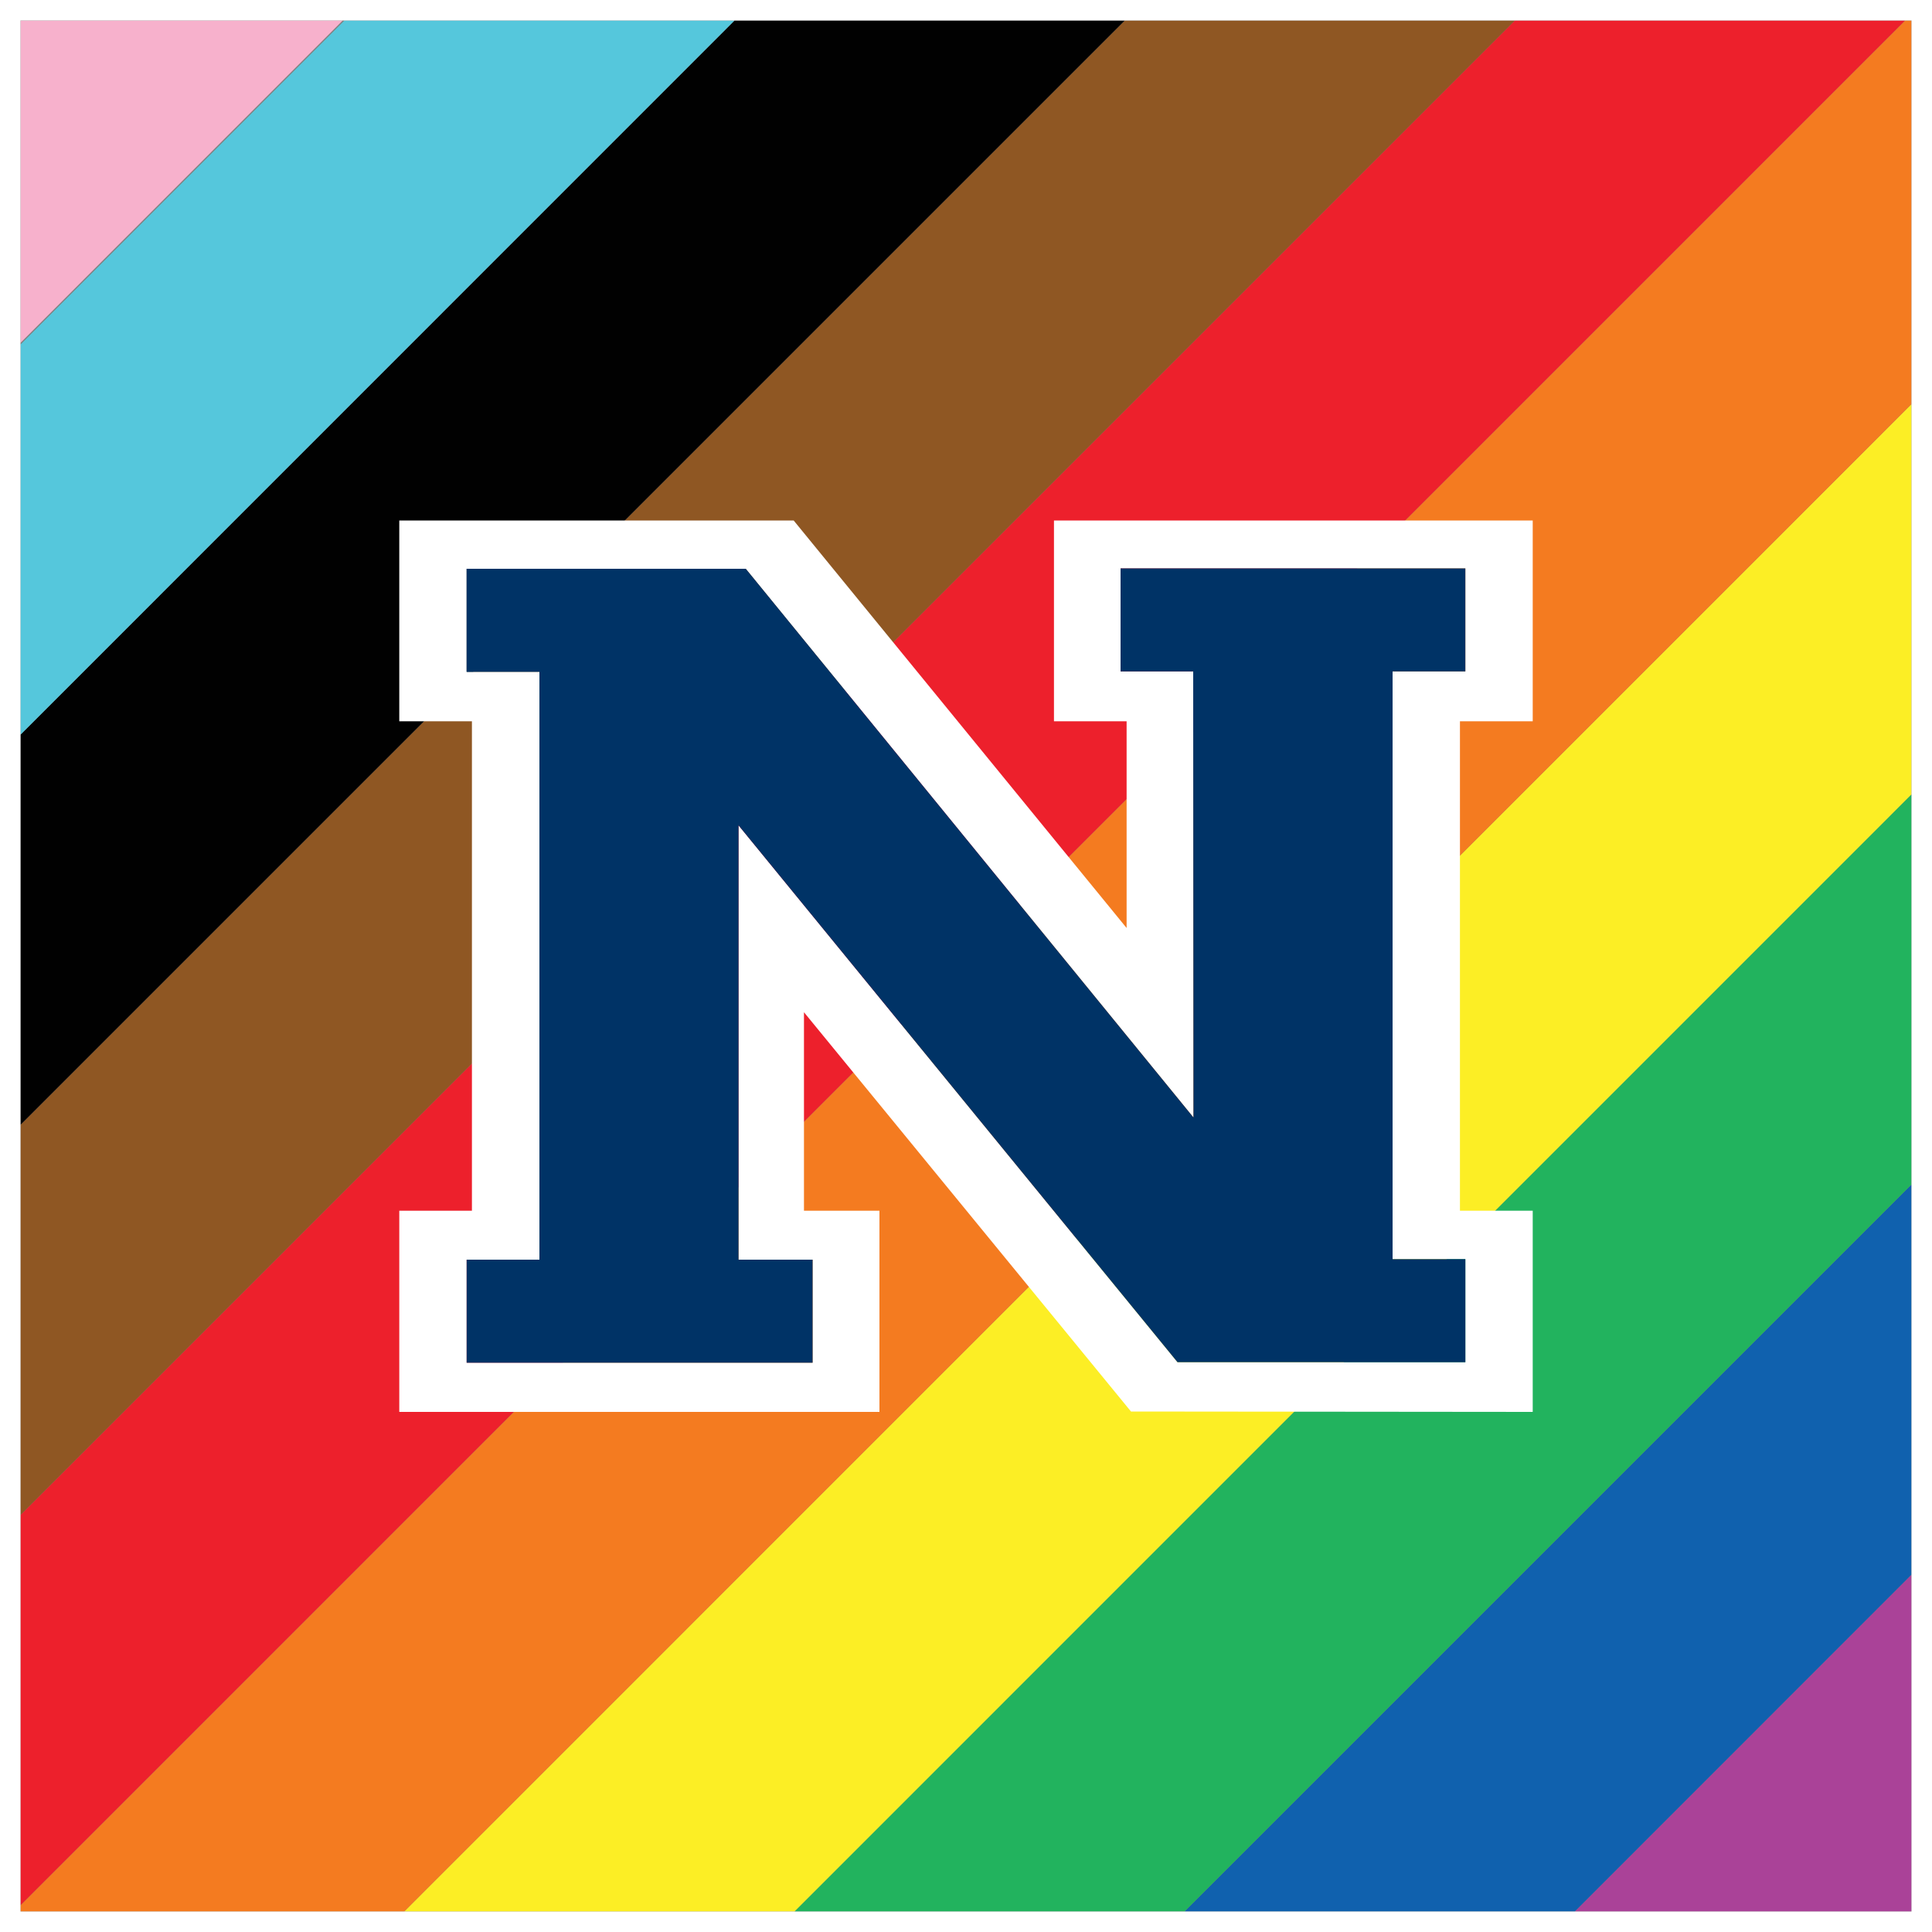 <svg xmlns="http://www.w3.org/2000/svg" viewBox="0 0 150 150">
  <rect x="0" y="0" width="150" height="150" fill="#808080" stroke="none"/>
  <polygon id="blockn-purple" points="148.41 122.25 148.41 148.41 122.26 148.41 148.41 122.25" style="fill:#aa4298"/>
  <polygon id="blockn-blue" points="148.41 91.96 148.41 122.25 122.26 148.41 91.96 148.41 148.41 91.96" style="fill:#1061ae"/>
  <polygon id="blockn-green" points="148.41 61.67 148.41 91.96 91.96 148.41 61.68 148.41 148.41 61.67" style="fill:#22b35e"/>
  <polygon id="blockn-yellow" points="148.41 31.37 148.41 61.67 61.68 148.41 31.38 148.41 148.41 31.37" style="fill:#fcee25"/>
  <polygon id="blockn-orange" points="148.41 1.59 148.41 31.37 31.38 148.41 1.59 148.41 1.59 147.92 147.91 1.59 148.41 1.59" style="fill:#f47b20"/>
  <polygon id="blockn-red" points="147.91 1.59 1.59 147.92 1.59 117.62 117.61 1.59 147.91 1.59" style="fill:#ed202c"/>
  <polygon id="blockn-brown" points="117.61 1.59 1.59 117.62 1.59 87.33 87.33 1.59 117.61 1.59" style="fill:#8f5723"/>
  <polygon id="blockn-black" points="87.33 1.59 1.59 87.33 1.59 57.04 57.03 1.59 87.33 1.59" style="fill:#010101"/>
  <polygon id="blockn-lightblue" points="57.03 1.59 1.59 57.04 1.59 26.75 26.74 1.59 57.03 1.59" style="fill:#55c7dc"/>
  <polygon id="blockn-pink" points="26.61 1.59 1.59 26.62 1.59 1.59 26.61 1.59" style="fill:#f7b1cc"/><path id="blockn-outline" d="M148.41,1.59V148.41H1.59V1.59H148.41M150,0H0V150H150V0Z" style="fill:#ffffff"/>
  <path id="blockn-letter-outline" d="M87.81,109.59l-25.39-31V94h5.86v15.62H31V94h5.64V56H31V40.41H61.62L87.47,72.05V56H81.83V40.41H119V56h-5.65V94H119v15.62Zm4.85-22.83L57.9,44.16H36.23v8h5.65V97.8H36.23v8H63.09v-8H57.34V64.08l34.08,41.68h22.35v-8h-5.65V52.13h5.65v-8H87v8h5.64Z" style="fill:#ffffff"/>
  <path id="blockn-letter" d="M92.66,86.76,57.9,44.16H36.23v8h5.65V97.8H36.23v8H63.09v-8H57.34V64.08l34.08,41.68h22.35v-8h-5.65V52.13h5.65v-8H87v8h5.64Z" style="fill:#003366"/>
</svg>